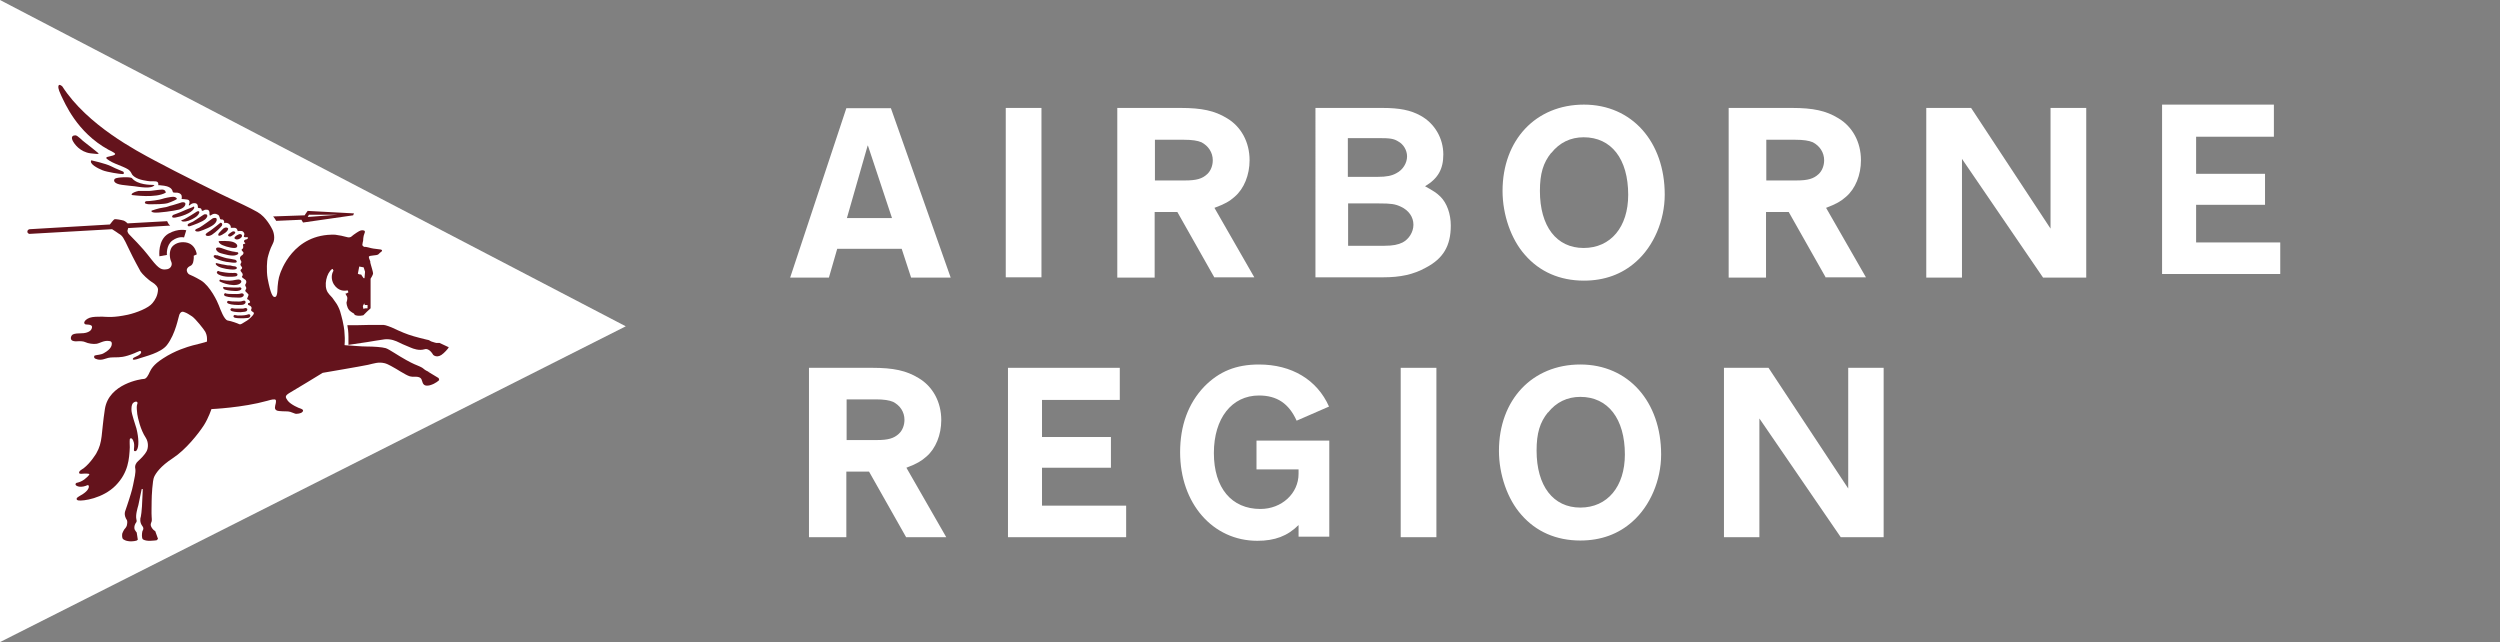 <svg xmlns="http://www.w3.org/2000/svg" id="Layer_1" data-name="Layer 1" viewBox="0 0 90.33 23.2"><rect x="0" y="0" width="90.33" height="23.2" fill="#808080" stroke="none"/><defs><style>      .cls-1 {        fill: #64131c;      }      .cls-2 {        fill: #fff;      }    </style></defs><polygon class="cls-2" points="0 23.2 22.61 11.79 0 0 0 23.2"></polygon><g><path class="cls-1" d="M3.55,5.53s-.43-.35-.49-.39c-.07-.04-.26-.26-.34-.25-.08,0-.16.04-.1.18.06.13.27.42.65.47.38.05.29,0,.28,0"></path><path class="cls-1" d="M3.29,5.79s.54.12.73.22c.19.1.4.17.43.19.02.02.06.08-.02.09-.09,0-.56-.07-.73-.14-.17-.07-.49-.23-.4-.36"></path><path class="cls-1" d="M4.77,6.44c-.04-.06-.56-.04-.62.02-.06.06-.04.18.26.22.3.03.29.04.45.05.15.02.62.11.72-.04,0,0,0-.01-.07-.01-.07,0-.54,0-.74-.24"></path><path class="cls-1" d="M5,6.9s-.14.03-.21.08c-.07.05-.02.07,0,.07.03,0,.85.12,1.2-.09,0,0,0-.12-.15-.11-.16.01-.38.05-.46.05-.09,0-.39,0-.39,0"></path><path class="cls-1" d="M6.26,7.11c-.09,0-.33.05-.41.08-.08.03-.41.08-.58.08,0,0-.08.06,0,.09.09.03.15.02.24.02.09,0,.41,0,.55-.04.15-.05.32-.13.33-.15.01-.02-.04-.08-.13-.08"></path><path class="cls-1" d="M5.48,7.61s.25-.09.42-.11c.17-.02.17-.05.35-.09.18-.05.28-.09.32-.1.04,0,.11-.02.13.05,0,.07-.05.15-.22.21-.18.05-.77.13-.91.11-.14-.02-.09-.07-.09-.07"></path><path class="cls-1" d="M6.97,7.48c-.07.02-.42.17-.46.19-.04.02-.19.07-.24.09-.05.02-.11.13.07.1.18-.03.58-.15.67-.33,0,0,.04-.08-.04-.06"></path><path class="cls-1" d="M7.12,7.64s-.44.29-.54.31c-.11.02.09.17.51-.12,0,0,.08-.06.11-.14.02-.09-.08-.05-.08-.05"></path><path class="cls-1" d="M7.37,7.75s-.35.23-.4.26c-.06.03-.15.06-.18.09-.02.03-.02.1.08.07.09-.03.45-.15.56-.26.11-.12.04-.15.04-.16,0,0-.07-.02-.1,0"></path><path class="cls-1" d="M7.67,7.9s-.38.28-.46.32c-.09.04-.16.07-.16.1,0,.03.06.07.18.03.12-.04.44-.16.54-.28.1-.12.05-.18.04-.19-.02-.01-.11-.01-.14.02"></path><path class="cls-1" d="M7.95,8.06s-.33.27-.39.3c-.05.03-.13.08-.13.12,0,.04.1.08.23,0,.14-.09.34-.29.36-.33.02-.04,0-.08-.01-.09-.02,0-.03-.03-.06,0"></path><path class="cls-1" d="M8.09,8.24s-.15.14-.17.17c-.03.03-.06.1,0,.11.05,0,.15-.06.22-.11.07-.05.12-.13.1-.16-.02-.03-.1-.05-.15,0"></path><path class="cls-1" d="M8.36,8.39s-.12.07-.12.11c0,.03.05.07.12.03.07-.04.15-.1.14-.13,0-.03-.06-.07-.14-.01"></path><path class="cls-1" d="M8.6,8.48c-.05.02-.16.1-.12.14.04.04.1.05.19,0,.08-.05.09-.11.06-.14-.03-.03-.08-.03-.13,0"></path><path class="cls-1" d="M7.92,8.71s.34-.02.49.03c.15.05.16.12.16.13,0,0,.03.09-.11.09-.15,0-.44-.09-.5-.15-.07-.06-.07-.09-.04-.1"></path><path class="cls-1" d="M8.51,9.1s-.16,0-.52-.14c0,0-.12-.04-.17,0-.05.05.04.16.16.19.12.03.39.12.54.07,0,0,.08-.02.09-.06,0-.03-.01-.05-.06-.05h-.04Z"></path><path class="cls-1" d="M7.84,9.22s.25.09.35.11c.1.01.22.04.28.05.06,0,.11.07.07.1-.04.03-.22,0-.37-.02-.16-.03-.39-.1-.44-.17-.04-.07.05-.09.11-.06"></path><path class="cls-1" d="M7.84,9.51s.07.02.17.04c.1.01.22.05.28.04.06,0,.11.03.17.03.06,0,.1.04.1.06,0,.02-.02.06-.14.06-.11,0-.38-.03-.53-.11-.15-.09-.09-.14-.05-.12"></path><path class="cls-1" d="M7.93,9.81s.19.04.34.05c.15.01.16,0,.21,0,.04,0,.1.02.1.05,0,.03,0,.07-.09.08-.08.01-.38.04-.59-.07,0,0-.09-.05-.06-.09.02-.04.03-.05.08-.03"></path><path class="cls-1" d="M7.97,10.11s.23.04.34.03c.11,0,.26-.05.33-.04.06.01.14.08.01.16-.13.07-.35.03-.43.01-.07-.01-.28-.09-.29-.11-.01-.03.01-.07.05-.06"></path><path class="cls-1" d="M8.1,10.37s.21.02.36.02c.15,0,.19,0,.21-.01.02,0,.09.04.03.09-.06.05-.18.05-.27.04-.09,0-.31-.03-.35-.07,0,0-.05-.09.02-.07"></path><path class="cls-1" d="M8.15,10.6s.07.02.14.02c.06,0,.29.01.34,0,.05,0,.1-.04.15-.01.05.03.03.09-.01.11-.04.03-.07.04-.25.03-.19,0-.37-.03-.41-.07-.04-.05.01-.09.04-.09"></path><path class="cls-1" d="M8.26,10.87s.07.02.13.02c.06,0,.27.01.32,0,.05-.01.1-.04.14-.02.04.03.03.08-.01.11-.04.03-.06.04-.24.04-.18,0-.34-.03-.38-.07-.04-.04,0-.08.04-.08"></path><path class="cls-1" d="M8.37,11.13s.07.02.12.02c.06,0,.25,0,.29,0,.04,0,.09-.04.13-.01.04.02.03.07,0,.1-.04.02-.06.03-.22.04-.16,0-.31-.02-.35-.06s0-.07.03-.08"></path><path class="cls-1" d="M8.47,11.38s.07.01.12.02c.06,0,.25,0,.3-.02.04,0,.09-.04.13-.02.04.02.03.07,0,.1-.03.03-.06.03-.22.04-.16,0-.32,0-.35-.04-.04-.04,0-.07.03-.08"></path><path class="cls-1" d="M11.12,7.84l.04-.08h1.02s-1.06.08-1.06.08ZM11.11,7.63s-.09.12-.1.15l-1.14.04s.03.04.06.08c.02.03.05.08.05.08l.91-.04s.06.1.06.1l1.81-.26.03-.07-1.68-.09Z"></path><path class="cls-1" d="M6.04,9.21l-.28.05s-.07-.59.33-.82c.36-.2.64-.12.64-.12l-.08.26s-.18-.06-.42.11c-.23.17-.2.51-.2.51"></path><path class="cls-1" d="M12.98,9.63l.16.03s.05.15.05.16c0,.02-.02.23-.02.23,0,0-.03.01-.04-.01-.02-.02-.08-.12-.08-.12,0,0-.08,0-.12-.03l.05-.26ZM13.21,11.02h.07s0,.12,0,.12h-.08s-.07.02-.07.02l-.02-.1.05-.1.02.06h.03ZM15.58,13.43s-.03,0-.1,0c0,0-.12-.05-.18-.11-.03-.04-.23-.12-.23-.12,0,0-.14-.05-.39-.19-.31-.17-.6-.38-.74-.43-.14-.04-.44-.06-.69-.06-.19,0-.51-.03-.67-.04h0s-.02,0-.03,0h0s-.1-.01-.1-.01c0,0,.02-.21,0-.4,0-.16-.05-.38-.07-.48-.03-.11-.06-.25-.09-.34-.03-.1-.11-.26-.16-.32l-.12-.17-.11-.12s-.04-.05-.06-.08c-.15-.24-.04-.7.16-.84,0,0,.01,0,.02,0l.03.06c-.08.13-.09.32.01.49.16.25.38.25.5.22l.03.07s-.03.02-.05.03c-.02.01-.04.02-.06.02.02.04.04.08.06.11.03.07-.02.21-.02.21,0,0,0,.16.1.28.07.07.17.12.17.12,0,0,.02.04.03.05.14.06.31.01.31.01l.13-.13.13-.12v-1.07s.09-.14.09-.19c0-.05-.07-.28-.07-.28l-.03-.11v-.04c-.04-.09-.06-.16-.05-.18.03-.05.28-.03.34-.08.09-.1.15-.1.13-.15-.02-.05-.22-.02-.49-.1-.12-.03-.16-.02-.16-.02l-.06-.06c.01-.07.02-.13.03-.16,0,0,0-.16.05-.27.05-.11-.04-.11-.09-.11-.06,0-.13.04-.3.16,0,0-.09.07-.1.08-.01,0-.06.04-.17,0h0c-.11-.03-.24-.06-.4-.08-1.53-.05-1.97,1.36-1.99,1.41-.06.16-.09.37-.1.66-.01.09-.03.19-.1.18-.06,0-.14-.09-.25-.67-.05-.29-.02-.65,0-.74.03-.12.08-.31.18-.5.12-.21.02-.47,0-.51-.04-.08-.23-.47-.55-.65-.26-.15-.76-.38-.95-.47-.19-.08-2-.98-2.76-1.39-.65-.35-2.43-1.27-3.34-2.68,0,0-.13-.12-.14,0,0,0-.03.06.1.33.13.26.56,1.33,1.71,1.96,0,0,.24.11.24.15,0,.05-.12.07-.2.09-.08.02-.12.02-.12.06,0,.03.17.14.32.2.15.06.4.16.47.21.07.05.1.1.13.16.03.07.16.18.41.23.24.05.3.04.38.04.09,0,.16,0,.17.09v.05s.08,0,.21.02c.13.02.28.07.31.21,0,0,0,.05.09.04.09-.01.2.02.23.1.02.08,0,.13,0,.13,0,0,.18.01.21.02.04.01.12.03.05.2,0,0,0,.03.04,0,.04-.04.1-.07.15-.07.05,0,.15,0,.14.16,0,0,.02.02.07.02.05,0,.06.04.07.08,0,.04.08,0,.11-.02.03,0,.16-.04.17.1,0,0-.01.1.02.11.03,0,.1-.09.22-.06.12.04.11.08.14.17,0,0,0,.04.09.03,0,0,.06.02.06.09v.04s.06-.02.12,0c.06.02.13.08.12.17,0,0,.06,0,.11,0,.05,0,.11,0,.14.12,0,0,.14-.02.18.01.04.03.06.07.06.1,0,.03-.02.05-.02.08,0,.02.03.04.11.03.08,0,.03.07-.02.08-.05,0-.11.05-.07.1.05.05.04.05,0,.06-.04,0-.05.02-.05.04,0,.03.01.04.01.07,0,.03-.01.06-.03.07-.01.01-.03.02-.03.04,0,.02.06.07.07.1,0,.03-.02.07-.05.09-.03.02-.04.02-.06.05-.02.03-.03.07,0,.12.04.06.03.06.03.09-.01.03-.04.06-.03.09,0,.03.06.07.06.11,0,.04-.06.05-.06.09,0,.04.08.09.08.15,0,.06-.03.06-.03.08,0,.02.06.06.1.09.04.02.06.05.06.1,0,.05-.04.08-.04.11,0,.03.04.08.04.11,0,.02-.04.08-.04.1,0,.02.12.11.12.14,0,.04-.05.12-.05.14,0,.02.01.03.03.03.02,0,.1.08.07.11-.03.03-.07.01-.07.04,0,.02-.01.05.04.06.05.02.1.06.09.1,0,.04-.02.05-.02.07,0,.02.04.06.07.07.02.01.04.03.03.07-.01.04-.17.21-.29.27-.12.07-.18.13-.24.1-.06-.03-.28-.11-.41-.13-.13-.02-.27-.41-.32-.54-.05-.14-.32-.71-.65-.91-.22-.13-.34-.18-.41-.21-.07-.03-.11-.12-.1-.18.01-.06.07-.11.12-.13.06-.02.11-.09.12-.19.02-.11.01-.18.01-.18l.11-.05s-.04-.43-.48-.44c-.22-.01-.4.11-.45.23-.07.15-.05.35.01.48.05.11-.02.26-.18.27-.16.02-.26,0-.54-.36,0,0-.27-.35-.41-.49-.13-.15-.35-.36-.4-.42-.02-.02-.07-.1-.05-.14,0-.01.01-.04.02-.08l1.52-.09s-.05-.04-.07-.08c-.02-.03-.04-.08-.04-.08l-1.43.08s-.08-.08-.14-.1c-.1-.03-.29-.06-.33-.05-.02,0-.11.11-.17.19l-2.89.17s-.08,0-.09.08c-.01.07.07.09.07.09l2.99-.17c.1.06.21.14.24.16.14.08.17.14.36.54.19.4.37.72.43.83.06.09.27.3.44.4.08.05.19.15.19.25-.01.23-.11.38-.2.49-.14.18-.58.35-.89.42-.52.11-.72.08-.93.07-.17,0-.33,0-.45.04-.11.04-.18.11-.19.15-.02.04,0,.07.04.09.06.01.16,0,.21.04.03.02.04.07,0,.14-.03.06-.15.14-.35.14-.12,0-.25.01-.31.04-.07.03-.11.15-.05.21.03.03.12.05.2.04.11-.01.23,0,.29.03.1.05.3.08.41.06.12-.02.27-.13.45-.1.07,0,.1.04.1.09,0,.05,0,.19-.29.35-.1.06-.25.06-.31.08-.04,0-.05.06-.03.09.04.05.19.09.33.05.14-.04.18-.07.39-.07.21,0,.36,0,.73-.15,0,0,.15-.07.19-.08.04,0,.05.02.05.05,0,.03-.03.09-.22.17-.07.03-.08.05-.08.08,0,.03.1.02.26-.04.17-.06.75-.19.97-.47.32-.41.42-1.04.45-1.1.06-.14.14-.11.19-.09.09.03.16.08.27.15.13.09.43.47.48.56.06.12.06.21.06.27,0,0,0,.07,0,.08,0,.01-.47.13-.52.14-.18.05-.63.18-1.07.47-.36.23-.43.39-.49.51-.04.09-.11.23-.2.23-.09,0-1.27.17-1.41,1.09-.14.91-.07,1.18-.31,1.6,0,0-.2.34-.46.54-.06.04-.18.1-.16.17.01.04.1.03.2.02.1,0,.2,0,.16.05-.02.03-.09.1-.17.16-.08.06-.17.1-.26.12-.03,0-.07.03-.06.07,0,.03.13.13.38.04,0,0,.11-.07.1.04,0,.04-.03.14-.23.27,0,0-.18.1-.2.13-.02.03-.02.08.05.09.16.03.89-.07,1.35-.54.46-.47.49-.96.51-1.38,0,0-.01-.24,0-.29,0-.03.05-.05.08-.02.03.03.06.1.07.15.02.09,0,.2,0,.24,0,.04,0,.06.04.06.03,0,.04,0,.07-.05.07-.12.07-.41-.02-.77-.03-.12-.18-.52-.18-.67,0-.09,0-.2.07-.26.05-.04.11-.05.13-.03.03.02.02.06,0,.11-.02.08,0,.22.01.33.02.13.11.56.31.86.1.16.09.36.03.48-.06.12-.21.27-.31.36-.07.06-.13.16-.1.28.02.13-.03.34-.08.58-.04.21-.13.47-.15.54-.03.11-.11.32-.12.36-.01.04-.09.17.05.38,0,0,.02.06,0,.15-.01.1-.09.16-.1.18-.02.03-.05.09-.07.14-.01.04-.02.17.03.21.04.03.1.06.18.07.16.03.31-.02.31-.02l.04-.03-.04-.26s-.05-.06-.07-.1c-.02-.04-.02-.11,0-.17.03-.1.09-.09.06-.2-.04-.16.04-.41.07-.52.02-.08.12-.58.12-.58h.04s-.02.47-.03.63c-.01.15-.03.33-.04.36-.03.08-.04.22.05.34.09.11,0,.17,0,.22-.01.05-.03.23.03.27.07.04.15.05.25.05s.24-.02.24-.02l.05-.05-.1-.28s-.06-.03-.11-.1c-.05-.07-.07-.13-.04-.2.03-.06.03-.09.02-.22-.01-.13,0-.42,0-.58,0-.16.03-.74.09-.86.06-.13.22-.38.68-.68.46-.3.92-.88,1.12-1.19.17-.27.27-.58.27-.58,0,0,1.13-.05,2.02-.3,0,0,.19-.06.26-.05.07.01.05.06.05.1,0,.04-.03.12-.03.16-.01.04-.02.15.15.16.17.02.31,0,.4.03.1.03.17.07.2.07.03,0,.18,0,.24-.07.06-.07-.02-.1-.07-.12-.05-.01-.35-.14-.46-.28-.1-.14-.11-.18.07-.29.18-.1,1.09-.66,1.19-.72,0,0,1.41-.24,1.64-.29.22-.05.37-.11.59-.06.14.03.35.17.43.21.07.04.22.14.34.2.12.06.16.09.35.08.18,0,.22.07.24.15.03.11.07.21.28.16.22-.06.34-.19.34-.19l-.02-.07-.38-.23Z"></path><path class="cls-1" d="M16.2,12.54s-.32-.15-.32-.15h-.12s-.09-.02-.17-.05c-.08-.03-.05-.05-.18-.07,0,0-.43-.1-.65-.18-.19-.06-.61-.26-.61-.26,0,0-.22-.09-.29-.09-.13,0-.17,0-.22,0-.12,0-.54,0-.74.01-.06,0-.22,0-.35,0,.02.09.04.26.04.41,0,.13,0,.26,0,.3l.68-.1c.12-.02.41-.07.63-.1.22-.02.39.05.53.12.13.07.33.14.41.18.09.04.3.12.5.06.17-.06.31.2.31.2,0,0,.15.16.38-.06.12-.11.18-.2.18-.2,0,0-.01-.04-.01-.04"></path><path class="cls-2" d="M31.68,15.9c.41,0,.62-.06.8-.23.13-.12.2-.31.2-.5,0-.29-.16-.52-.41-.65-.14-.06-.34-.09-.63-.09h-1.05v1.47h1.09ZM32.74,19.41l-1.34-2.37h-.82v2.37h-1.35v-6.12h2.29c.76,0,1.23.1,1.67.37.51.3.82.86.82,1.52,0,.53-.2,1.03-.54,1.32-.18.16-.35.26-.72.4l1.44,2.51h-1.44Z"></path></g><polygon class="cls-2" points="36.42 19.41 36.42 13.29 40.46 13.29 40.46 14.45 37.65 14.45 37.65 15.79 40.14 15.79 40.14 16.9 37.65 16.9 37.65 18.27 40.69 18.27 40.69 19.41 36.42 19.41"></polygon><path class="cls-2" d="M46.92,19.41v-.44c-.4.4-.86.57-1.49.57-1.61,0-2.79-1.35-2.79-3.2,0-.96.29-1.76.87-2.37.54-.55,1.15-.8,1.98-.8,1.18,0,2.1.55,2.53,1.52l-1.17.51c-.28-.62-.71-.91-1.36-.91-.98,0-1.63.82-1.63,2.08s.64,2.02,1.68,2.02c.77,0,1.38-.56,1.38-1.27,0-.03,0-.09,0-.16h-1.52v-1.04h2.63v3.47h-1.11Z"></path><rect class="cls-2" x="50.61" y="13.29" width="1.29" height="6.12"></rect><path class="cls-2" d="M55.93,14.9c-.29.36-.41.75-.41,1.38,0,1.28.6,2.06,1.58,2.06s1.61-.76,1.61-1.92c0-1.29-.61-2.08-1.61-2.08-.47,0-.87.19-1.17.57M60.02,16.42c0,.94-.4,1.86-1.03,2.42-.51.46-1.15.69-1.89.69-.87,0-1.6-.32-2.13-.93-.5-.56-.81-1.45-.81-2.31,0-1.84,1.2-3.12,2.94-3.12s2.92,1.35,2.92,3.25"></path><polygon class="cls-2" points="66.51 19.41 63.57 15.12 63.57 19.41 62.29 19.41 62.29 13.29 63.9 13.29 66.78 17.65 66.78 13.29 68.06 13.29 68.06 19.41 66.51 19.41"></polygon><path class="cls-2" d="M32.92,10.03l-.34-1.04h-2.33l-.3,1.04h-1.4l2.03-6.12h1.61l2.16,6.12h-1.41ZM31.35,5.26l-.75,2.62h1.63l-.87-2.62Z"></path><rect class="cls-2" x="36.34" y="3.9" width="1.29" height="6.12"></rect><g><path class="cls-2" d="M43.88,10.03l-1.34-2.37h-.82v2.37h-1.35V3.9h2.29c.76,0,1.23.1,1.67.37.51.3.82.86.82,1.52,0,.53-.2,1.03-.54,1.32-.18.16-.35.26-.73.4l1.44,2.51h-1.44ZM42.82,6.52c.41,0,.62-.06.8-.23.13-.12.2-.31.2-.5,0-.28-.16-.52-.41-.65-.14-.06-.34-.09-.63-.09h-1.05v1.47h1.09Z"></path><path class="cls-2" d="M49.95,3.9c.62,0,1.02.08,1.38.28.51.28.82.82.82,1.4,0,.53-.19.87-.66,1.15.29.16.42.24.56.38.23.23.37.62.37,1.04,0,.73-.27,1.19-.9,1.52-.45.25-.92.35-1.55.35h-2.44V3.9h2.43ZM49.78,6.39c.32,0,.51-.04.67-.13.24-.12.39-.37.39-.61,0-.22-.13-.44-.32-.54-.16-.1-.29-.12-.71-.12h-1.11v1.4h1.07ZM50.03,8.88c.3,0,.49-.04.65-.12.23-.12.39-.38.39-.64,0-.28-.17-.52-.45-.65-.21-.1-.36-.12-.8-.12h-1.11v1.53h1.32Z"></path><path class="cls-2" d="M60.15,7.03c0,.94-.4,1.86-1.03,2.42-.51.46-1.15.69-1.89.69-.87,0-1.6-.32-2.13-.93-.5-.56-.81-1.45-.81-2.31,0-1.84,1.2-3.12,2.94-3.12s2.92,1.35,2.92,3.25M56.05,5.52c-.29.36-.41.75-.41,1.38,0,1.28.6,2.06,1.58,2.06s1.61-.76,1.61-1.92c0-1.3-.61-2.08-1.61-2.08-.47,0-.87.19-1.17.57"></path><path class="cls-2" d="M65.97,10.03l-1.34-2.37h-.82v2.37h-1.35V3.9h2.29c.76,0,1.23.1,1.67.37.51.3.82.86.82,1.52,0,.53-.2,1.03-.54,1.32-.18.16-.35.26-.72.4l1.44,2.51h-1.44ZM64.91,6.52c.41,0,.62-.06.8-.23.13-.12.2-.31.2-.5,0-.28-.16-.52-.41-.65-.14-.06-.34-.09-.63-.09h-1.05v1.47h1.09Z"></path></g><polygon class="cls-2" points="73.82 10.03 70.89 5.74 70.89 10.03 69.6 10.03 69.6 3.9 71.22 3.9 74.09 8.26 74.09 3.9 75.38 3.9 75.38 10.03 73.82 10.03"></polygon><polygon class="cls-2" points="78.12 3.78 78.12 9.9 82.39 9.9 82.39 8.76 79.35 8.76 79.35 7.4 81.84 7.4 81.84 6.28 79.35 6.28 79.35 4.94 82.16 4.94 82.16 3.78 78.12 3.78"></polygon></svg>